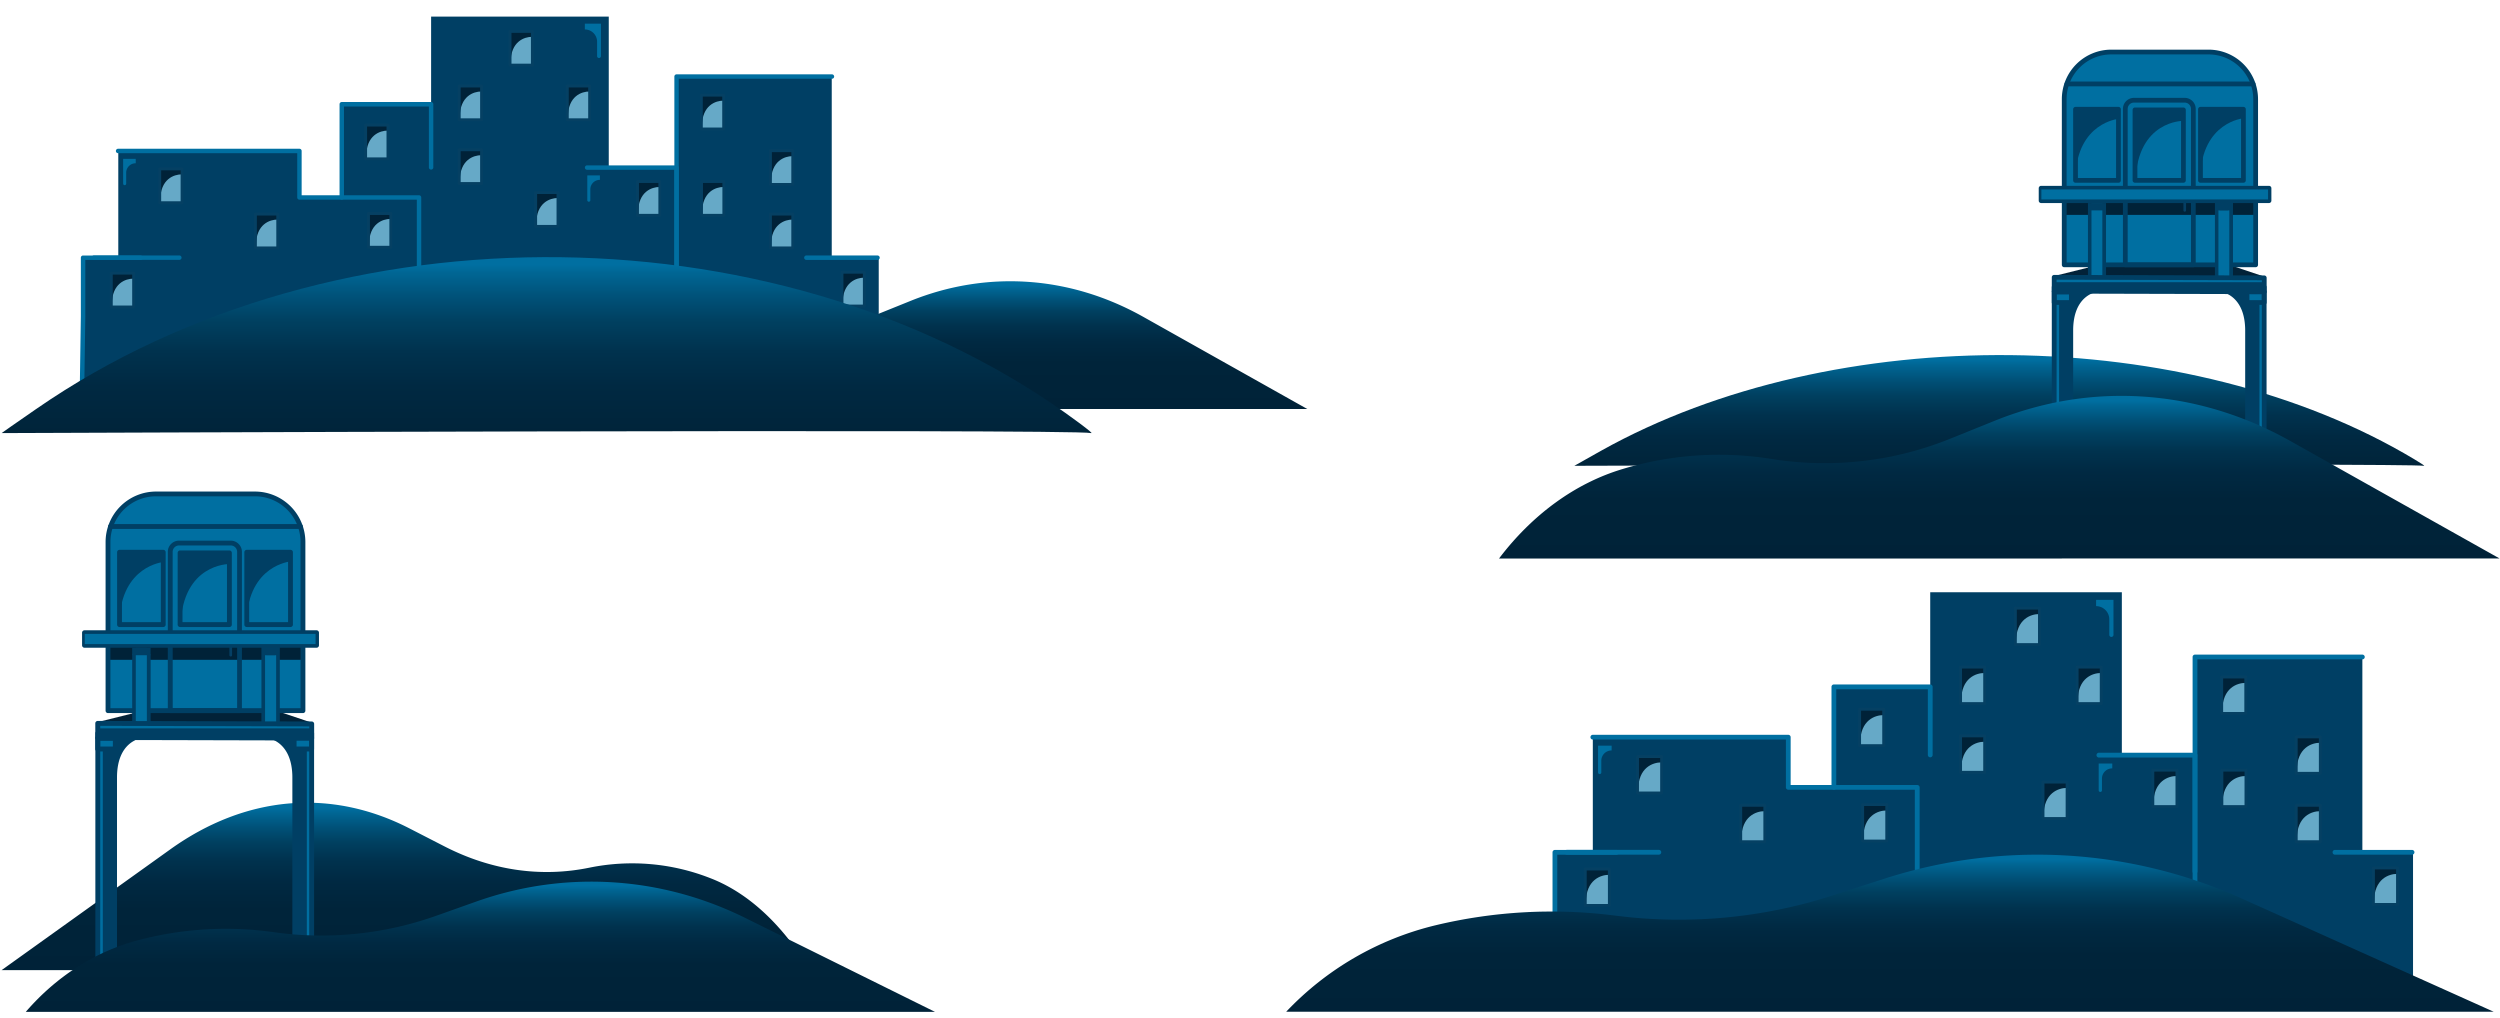<svg id="Layer_1" data-name="Layer 1" xmlns="http://www.w3.org/2000/svg" xmlns:xlink="http://www.w3.org/1999/xlink" width="1535" height="625"><defs><style>.cls-2{fill:#022238}.cls-3{fill:#b27f1b}.cls-4{fill:#006fa1}.cls-5{fill:#002238}.cls-6{fill:#003f64}.cls-7{fill:#053f64}.cls-10{fill:#66a9c7}.cls-11{fill:none;stroke:#054063;stroke-linecap:round;stroke-linejoin:round;stroke-width:1.76px}</style><linearGradient id="linear-gradient" x1="1227.56" y1="325.34" x2="1227.56" y2="220.94" gradientUnits="userSpaceOnUse"><stop offset="0" stop-color="#002238"/><stop offset=".38" stop-color="#00243a"/><stop offset=".55" stop-color="#002942"/><stop offset=".68" stop-color="#00324e"/><stop offset=".79" stop-color="#004060"/><stop offset=".88" stop-color="#005178"/><stop offset=".97" stop-color="#006694"/><stop offset="1" stop-color="#006fa1"/></linearGradient><linearGradient id="linear-gradient-2" x1="1227.56" y1="343.8" x2="1227.56" y2="246.18" xlink:href="#linear-gradient"/><linearGradient id="linear-gradient-3" x1="561.47" y1="251.81" x2="561.47" y2="175.15" xlink:href="#linear-gradient"/><linearGradient id="linear-gradient-4" x1="1160.42" y1="622.02" x2="1160.42" y2="527.78" xlink:href="#linear-gradient"/><linearGradient id="linear-gradient-5" x1="335.58" y1="328.44" x2="335.58" y2="162.52" xlink:href="#linear-gradient"/><linearGradient id="linear-gradient-6" x1="-3081.68" y1="596.54" x2="-3081.68" y2="496.06" gradientTransform="matrix(-.89 0 0 1 -2489.83 0)" xlink:href="#linear-gradient"/><linearGradient id="linear-gradient-7" x1="294.96" y1="621.99" x2="294.96" y2="543.86" xlink:href="#linear-gradient"/></defs><path d="M966.65 286c.6-.38 6.62-3.76 16.47-9.27 143.53-80.19 360.36-78.06 499.33 5.29 4.54 2.72 6.69 4.16 5.84 4-8.18-1.74-521.64-.02-521.64-.02z" fill="url(#linear-gradient)"/><path class="cls-2" d="M1313.49 156.43c-.09 0-52.42 13.11-52.42 13.11l129.65.46-39.59-13.31z"/><path class="cls-2" d="M1285.67 170.3v-4.45l-18.23 4.5 18.23-.05z"/><path class="cls-3" d="M1295.27 124.81h8.87v2.11h-8.87z"/><path class="cls-4" d="M1384.09 51.68c-4-10.59-14.32-18.88-26.31-18.88l-62.52-.42c-12 0-22.26 8.29-26.31 18.87z"/><path class="cls-3" d="M1268.13 124.81h14.54v2.11h-14.54zM1373 124.81h11.17v2.11H1373zM1347.41 124.81h13.21v2.11h-13.21z"/><path class="cls-4" d="M1268.13 162.27h116.48l.36-105.04-.88-5.07h-115.96v110.11z"/><path class="cls-4" d="M1351.8 67.82h24.86v42.16h-24.86z"/><path class="cls-3" transform="rotate(-2.89 1341.129 127.447)" d="M1341.32 124.81h.12v5.26h-.12z"/><path class="cls-3" d="M1341.45 130.06v.75-.75z"/><path class="cls-5" d="M1268.03 123.69h116.52v8.25h-116.52z"/><path class="cls-6" d="M1278.72 182c.59-.51 2.49-2.78 3.06-3.17l-19.81-.47v145l9.48-.1V204.22c0-12.22 3.55-19.01 7.27-22.22z"/><path class="cls-6" d="M1261.27 179.87h12.45v6.4a2.36 2.36 0 0 1-2.36 2.36h-10.09v-8.76z"/><path class="cls-4" d="M1261.97 180.74h9.05v5.1h-9.05zM1261.97 186.64h2.32v136.83h-2.32z"/><path class="cls-6" d="M1389.42 323.39V178.8l-20.54.39c4.56 3.09 11.86 11.08 11.86 24.57v119.63z"/><path class="cls-6" d="M1390.45 179.19v-7.32H1261.5v7.32h128.95z"/><path class="cls-4" d="M1389.55 185.74h-2.24v138.57l2.24-.28V185.74z"/><path class="cls-4" d="M1380.34 179.68h7.78a1.82 1.82 0 0 1 1.82 1.82v4.58h-9.6v-6.4z" transform="rotate(-180 1385.14 182.88)"/><path class="cls-6" d="M1377.41 72.65s-25.2 2.21-26.43 35.59v-41.1h26.43z"/><path class="cls-4" d="M1275.07 68.18h24.9v42.16h-24.9z"/><path class="cls-6" d="M1300.72 73s-25.2 2.21-26.43 35.59v-41.1h26.43z"/><path class="cls-4" d="M1311.51 67.94h28.61v42.54h-28.61z"/><path class="cls-6" d="M1340.35 74.22s-27.79-.18-29.14 36.63V68.14h29.14z"/><path class="cls-6" d="M1346.71 164.07h-41.77a1.46 1.46 0 0 1-1.46-1.46V66.87a6.78 6.78 0 0 1 6.77-6.78h31.15a6.78 6.78 0 0 1 6.77 6.78v95.74a1.46 1.46 0 0 1-1.46 1.46zm-40.31-2.92h38.85V66.87a3.86 3.86 0 0 0-3.85-3.87h-31.15a3.86 3.86 0 0 0-3.85 3.86z"/><path class="cls-6" d="M1385 164.07h-117.57a1.46 1.46 0 0 1-1.46-1.46V60.85a30.41 30.41 0 0 1 30.37-30.37h59.72a30.41 30.41 0 0 1 30.37 30.37v101.76a1.46 1.46 0 0 1-1.43 1.46zm-116.08-2.92h114.58V60.85a27.47 27.47 0 0 0-27.44-27.44h-59.72a27.47 27.47 0 0 0-27.45 27.44z"/><path class="cls-6" d="M1340.62 112.2h-29.73a1.46 1.46 0 0 1-1.47-1.46V67.47a1.47 1.47 0 0 1 1.47-1.46h29.73a1.46 1.46 0 0 1 1.46 1.46v43.27a1.46 1.46 0 0 1-1.46 1.46zm-28.27-2.92h26.81V68.94h-26.81zM1300.73 112.2h-26.36a1.46 1.46 0 0 1-1.46-1.46V67.09a1.46 1.46 0 0 1 1.46-1.46h26.36a1.46 1.46 0 0 1 1.47 1.46v43.65a1.46 1.46 0 0 1-1.47 1.46zm-24.9-2.92h23.44V68.55h-23.44zM1377.46 112.2h-26.36a1.46 1.46 0 0 1-1.47-1.46V67.09a1.46 1.46 0 0 1 1.47-1.46h26.36a1.46 1.46 0 0 1 1.46 1.46v43.65a1.46 1.46 0 0 1-1.46 1.46zm-24.9-2.92H1376V68.55h-23.44zM1383.44 53H1269a1.47 1.47 0 0 1 0-2.93h114.49a1.47 1.47 0 0 1 0 2.93z"/><rect class="cls-7" x="1340.62" y="118" width="1.61" height="11.96" rx=".74"/><path class="cls-6" d="M1291.64 179.84h-8.17a1.46 1.46 0 0 1-1.47-1.46v-49.14a1.46 1.46 0 0 1 1.47-1.46h8.17a1.46 1.46 0 0 1 1.46 1.46v49.14a1.46 1.46 0 0 1-1.46 1.46zm-6.71-2.92h5.25V130.7h-5.25z"/><path class="cls-6" d="M1271.45 324.75h-10.19a1.46 1.46 0 0 1-1.46-1.46v-147a1.47 1.47 0 0 1 1.46-1.46h8.36a1.46 1.46 0 0 1 1.46 1.46v.26l16-.14a1.46 1.46 0 0 1 .18 2.91c-.58.08-14.34 2.22-14.34 23.61v120.36a1.46 1.46 0 0 1-1.47 1.46zm-8.72-2.92h7.27V202.91c0-13.6 5.35-20.29 10-23.54l-10.38.09a1.44 1.44 0 0 1-1-.42 1.46 1.46 0 0 1-.43-1v-.26h-5.43z"/><path class="cls-6" d="M1271.82 187.2h-10.56a1.47 1.47 0 0 1-1.46-1.46v-6.6a1.46 1.46 0 0 1 1.46-1.46h10.56a1.46 1.46 0 0 1 1.46 1.46v6.6a1.47 1.47 0 0 1-1.46 1.46zm-9.09-2.93h7.62v-3.67h-7.62zM1369.59 179.84h-8.17a1.46 1.46 0 0 1-1.46-1.46v-61.24a1.46 1.46 0 0 1 1.46-1.46h8.17a1.46 1.46 0 0 1 1.46 1.46v61.24a1.46 1.46 0 0 1-1.46 1.46zm-6.71-2.92h5.25v-58.31h-5.25z"/><path class="cls-6" d="M1390.22 324.75H1380a1.46 1.46 0 0 1-1.46-1.46V202.91c0-21.51-14.2-23.59-14.34-23.61a1.45 1.45 0 0 1-1.27-1.55 1.46 1.46 0 0 1 1.46-1.36l16 .14v-.26a1.46 1.46 0 0 1 1.46-1.46h8.36a1.47 1.47 0 0 1 1.46 1.46v147a1.46 1.46 0 0 1-1.45 1.48zm-8.72-2.92h7.25V177.74h-5.43v.26a1.46 1.46 0 0 1-.43 1 1.51 1.51 0 0 1-1 .42l-10.38-.09c4.68 3.25 10 9.94 10 23.54z"/><path class="cls-6" d="M1390.22 187.2h-10.56a1.47 1.47 0 0 1-1.46-1.46v-6.6a1.46 1.46 0 0 1 1.46-1.46h10.56a1.46 1.46 0 0 1 1.46 1.46v6.6a1.47 1.47 0 0 1-1.46 1.46zm-9.09-2.93h7.62v-3.67h-7.62zM1393.17 124.67h-139.93a1.47 1.47 0 0 1-1.46-1.46v-7.64a1.46 1.46 0 0 1 1.46-1.46h139.93a1.46 1.46 0 0 1 1.46 1.46v7.64a1.46 1.46 0 0 1-1.46 1.46zm-138.46-2.93h137V117h-137z"/><path class="cls-4" d="M1261.04 170.37h129.88v2.9h-129.88zM1253.41 116.32h139.17v6.14h-139.17zM1284.17 124.81h6.67v45.56h-6.67z"/><path class="cls-6" d="M1282 124.67h11.09v4.52H1282zM1361.25 123.69h7.97v5.49h-7.97z"/><path class="cls-4" d="M1362.12 129.18h6.67v41.18h-6.67z"/><path class="cls-6" d="M1390.26 180.6l-129-.34a1.46 1.46 0 0 1-1.46-1.46v-8.53a1.47 1.47 0 0 1 1.46-1.47l129 .34a1.48 1.48 0 0 1 1.46 1.47v8.53a1.47 1.47 0 0 1-1.47 1.46zm-127.53-3.26l126.07.33v-5.6l-126.07-.34z"/><path d="M920.39 342.94c20.48-27 46.73-46.19 75.72-54.91a204.36 204.36 0 0 1 91.74-6.21 205.82 205.82 0 0 0 110.29-12.73l26.52-10.7c59.75-24.12 124.58-19.65 181.83 12.51l128.24 72z" fill="url(#linear-gradient-2)"/><path d="M320.25 251.14C336.33 230 357 214.86 379.71 208a160.57 160.57 0 0 1 72-4.87 161.63 161.63 0 0 0 86.61-10l20.83-8.41C606.11 165.8 657 169.3 702 194.56l100.7 56.58z" fill="url(#linear-gradient-3)"/><path class="cls-6" d="M1450.49 523.32V403.39h-102.77v59.4h-44.91v-99.15h-117.65v58.09h-59.17v61.7h-28.03v-30.8H977.99v70.69H954v87.32h527.6v-87.32h-31.11z"/><path class="cls-4" d="M954 610.64a1.46 1.46 0 0 1-1.44-1.48l.69-47.07v-38.77a1.47 1.47 0 0 1 1.46-1.46h37.92a1.47 1.47 0 0 1 0 2.93h-36.47v37.32l-.7 47.09a1.46 1.46 0 0 1-1.46 1.44zM1177.16 610.64a1.46 1.46 0 0 1-1.46-1.46V484.89H1098a1.46 1.46 0 0 1-1.46-1.46v-29.34H978a1.46 1.46 0 0 1 0-2.92h120a1.46 1.46 0 0 1 1.46 1.46V482h77.74a1.46 1.46 0 0 1 1.46 1.46v125.72a1.46 1.46 0 0 1-1.5 1.46zM1347.72 581.23a1.47 1.47 0 0 1-1.46-1.47V403.39a1.46 1.46 0 0 1 1.46-1.46h102.77a1.46 1.46 0 1 1 0 2.92h-101.3v174.91a1.47 1.47 0 0 1-1.47 1.47z"/><path class="cls-10" d="M1237.44 373.43h14.78v22.36h-14.78z"/><path class="cls-5" d="M1237.83 384v10.1c0-14.16 9.28-17.06 14.13-17.06l.1-3.18h-14.23z"/><path class="cls-11" transform="rotate(-180 1244.83 384.605)" d="M1237.44 373.43h14.78v22.36h-14.78z"/><path class="cls-10" d="M1203.79 409.62h14.78v22.36h-14.78z"/><path class="cls-5" d="M1204.18 420.24v10.05c0-14.16 9.29-17.06 14.13-17.06l.11-3.18h-14.24z"/><path class="cls-11" transform="rotate(-180 1211.185 420.8)" d="M1203.79 409.62h14.78v22.36h-14.78z"/><path class="cls-10" d="M1275.36 409.62h14.78v22.36h-14.78z"/><path class="cls-5" d="M1275.75 420.24v10.05c0-14.16 9.29-17.06 14.13-17.06l.1-3.18h-14.23z"/><path class="cls-11" transform="rotate(-180 1282.75 420.8)" d="M1275.36 409.62h14.78v22.36h-14.78z"/><path class="cls-10" d="M1203.79 451.83h14.78v22.36h-14.78z"/><path class="cls-5" d="M1204.18 462.45v10.05c0-14.16 9.29-17.06 14.13-17.06l.11-3.18h-14.24z"/><path class="cls-11" transform="rotate(-180 1211.185 463.01)" d="M1203.79 451.83h14.78v22.36h-14.78z"/><path class="cls-10" d="M1254.41 480.19h14.78v22.36h-14.78z"/><path class="cls-5" d="M1254.79 490.81v10.05c0-14.15 9.29-17.06 14.14-17.06l.1-3.17h-14.24z"/><path class="cls-11" transform="rotate(-180 1261.8 491.375)" d="M1254.41 480.19h14.78v22.36h-14.78z"/><path class="cls-10" d="M1321.85 472.87h14.78v22.36h-14.78z"/><path class="cls-5" d="M1322.24 483.49v10.05c0-14.15 9.29-17.06 14.13-17.06l.1-3.17h-14.23z"/><path class="cls-11" transform="rotate(-180 1329.24 484.05)" d="M1321.85 472.87h14.78v22.36h-14.78z"/><path class="cls-10" d="M1141.8 435.48h14.78v22.36h-14.78z"/><path class="cls-5" d="M1142.18 446.09v10.06c0-14.16 9.29-17.06 14.13-17.06l.11-3.18h-14.24z"/><path class="cls-11" transform="rotate(-180 1149.19 446.655)" d="M1141.8 435.48h14.78v22.36h-14.78z"/><path class="cls-10" d="M1143.68 494.03h14.78v22.36h-14.78z"/><path class="cls-5" d="M1144.07 504.64v10.06c0-14.16 9.28-17.06 14.13-17.06l.1-3.18h-14.23z"/><path class="cls-11" transform="rotate(-180 1151.07 505.205)" d="M1143.68 494.03h14.78v22.36h-14.78z"/><path class="cls-10" d="M1005.44 464.52h14.78v22.36h-14.78z"/><path class="cls-5" d="M1005.83 475.13v10.05c0-14.15 9.28-17.06 14.13-17.06l.1-3.17h-14.23z"/><path class="cls-11" transform="rotate(-180 1012.83 475.695)" d="M1005.44 464.52h14.78v22.36h-14.78z"/><path class="cls-10" d="M1068.81 494.46h14.78v22.36h-14.78z"/><path class="cls-5" d="M1069.2 505.08v10.05c0-14.15 9.29-17.06 14.13-17.06l.1-3.17h-14.23z"/><path class="cls-11" transform="rotate(-180 1076.2 505.64)" d="M1068.81 494.46h14.78v22.36h-14.78z"/><path class="cls-10" d="M973.36 533.59h14.78v22.36h-14.78z"/><path class="cls-5" d="M973.75 544.2v10c0-14.15 9.29-17.06 14.13-17.06L988 534h-14.25z"/><path class="cls-11" transform="rotate(-180 980.75 544.765)" d="M973.36 533.59h14.78v22.36h-14.78z"/><path class="cls-10" d="M1364.13 415.7h14.78v22.36h-14.78z"/><path class="cls-5" d="M1364.51 426.31v10.06c0-14.16 9.29-17.06 14.13-17.06l.11-3.18h-14.24z"/><path class="cls-11" transform="rotate(-180 1371.515 426.875)" d="M1364.13 415.7h14.78v22.36h-14.78z"/><path class="cls-10" d="M1409.89 452.46h14.78v22.36h-14.78z"/><path class="cls-5" d="M1410.28 463.07v10.06c0-14.16 9.28-17.06 14.13-17.06l.1-3.18h-14.23z"/><path class="cls-11" transform="rotate(-180 1417.28 463.635)" d="M1409.89 452.46h14.78v22.36h-14.78z"/><path class="cls-10" d="M1409.89 494.46h14.78v22.36h-14.78z"/><path class="cls-5" d="M1410.28 505.08v10.05c0-14.15 9.28-17.06 14.13-17.06l.1-3.17h-14.23z"/><path class="cls-11" transform="rotate(-180 1417.28 505.64)" d="M1409.89 494.46h14.78v22.36h-14.78z"/><path class="cls-10" d="M1457.28 532.96h14.78v22.36h-14.78z"/><path class="cls-5" d="M1457.67 543.57v10.06c0-14.16 9.29-17.06 14.13-17.06l.1-3.18h-14.23z"/><path class="cls-11" transform="rotate(-180 1464.67 544.135)" d="M1457.28 532.96h14.78v22.36h-14.78z"/><path class="cls-10" d="M1364.24 472.87h14.78v22.36h-14.78z"/><path class="cls-5" d="M1364.63 483.49v10.05c0-14.15 9.29-17.06 14.13-17.06l.1-3.17h-14.23z"/><path class="cls-11" transform="rotate(-180 1371.63 484.05)" d="M1364.24 472.87h14.78v22.36h-14.78z"/><path class="cls-4" d="M1126 484.89a1.46 1.46 0 0 1-1.46-1.46v-61.7a1.46 1.46 0 0 1 1.46-1.47h59.17a1.47 1.47 0 0 1 1.46 1.47v41.91a1.47 1.47 0 0 1-2.93 0v-40.45h-56.24v60.24a1.46 1.46 0 0 1-1.46 1.46zM1347.72 536.58a1.46 1.46 0 0 1-1.46-1.46v-70h-57.66a1.47 1.47 0 0 1 0-2.93h59.12a1.47 1.47 0 0 1 1.47 1.47v71.48a1.46 1.46 0 0 1-1.47 1.44zM1018.54 524.75H962a1.46 1.46 0 0 1 0-2.92h56.54a1.46 1.46 0 1 1 0 2.92zM1481 524.77h-47.34a1.46 1.46 0 0 1 0-2.92H1481a1.46 1.46 0 1 1 0 2.92zM1287 368.33h10.68v21.46a1.29 1.29 0 0 1-1.29 1.29 1.29 1.29 0 0 1-1.29-1.29v-9.52a8.1 8.1 0 0 0-8.1-8.1z"/><path class="cls-4" d="M1296.94 468.82h-8.34v16.44a1 1 0 0 0 1 1 1 1 0 0 0 1-1V478a6.27 6.27 0 0 1 6.33-6.21zM989.55 457.86h-8.35v16.43a1 1 0 0 0 1 1 1 1 0 0 0 1-1V467a6.27 6.27 0 0 1 6.33-6.21z"/><path class="cls-6" d="M510.69 158.23V47.04h-95.27v55.07h-41.64V10.19H264.7v53.85h-54.86v57.21h-25.98V92.69H72.63v65.54H50.39v80.96h489.15v-80.96h-28.85z"/><path class="cls-4" d="M50.39 239.19a1.36 1.36 0 0 1-1.39-1.38l.64-43.64v-35.94a1.35 1.35 0 0 1 1.36-1.35h35.18a1.36 1.36 0 1 1 0 2.71H52.39v34.6l-.65 43.66a1.36 1.36 0 0 1-1.35 1.34zM257.28 239.19a1.35 1.35 0 0 1-1.35-1.36V122.6h-72.07a1.36 1.36 0 0 1-1.36-1.35v-27.2H72.63a1.36 1.36 0 1 1 0-2.71h111.23a1.34 1.34 0 0 1 1.35 1.35v27.2h72.07a1.36 1.36 0 0 1 1.36 1.36v116.58a1.36 1.36 0 0 1-1.36 1.36zM415.42 211.92a1.36 1.36 0 0 1-1.36-1.36V47a1.35 1.35 0 0 1 1.36-1.35h95.27a1.36 1.36 0 1 1 0 2.71h-93.92v162.2a1.36 1.36 0 0 1-1.35 1.36z"/><path class="cls-10" d="M313.17 19.26h13.7v20.73h-13.7z"/><path class="cls-5" d="M313.53 29.11v9.32c0-13.13 8.61-15.82 13.1-15.82l.09-2.94h-13.19z"/><path class="cls-11" transform="rotate(-180 320.02 29.625)" d="M313.17 19.26h13.7v20.73h-13.7z"/><path class="cls-10" d="M281.98 52.82h13.7v20.73h-13.7z"/><path class="cls-5" d="M282.33 62.66V72c0-13.12 8.62-15.82 13.1-15.82l.1-2.94h-13.2z"/><path class="cls-11" transform="rotate(-180 288.825 63.18)" d="M281.98 52.82h13.7v20.73h-13.7z"/><path class="cls-10" d="M348.33 52.82h13.7v20.73h-13.7z"/><path class="cls-5" d="M348.69 62.66V72c0-13.12 8.61-15.82 13.1-15.82l.09-2.94h-13.19z"/><path class="cls-11" transform="rotate(-180 355.18 63.18)" d="M348.33 52.82h13.7v20.73h-13.7z"/><path class="cls-10" d="M281.98 91.95h13.7v20.73h-13.7z"/><path class="cls-5" d="M282.33 101.79v9.32c0-13.12 8.62-15.81 13.1-15.81l.1-3h-13.2z"/><path class="cls-11" transform="rotate(-180 288.825 102.315)" d="M281.98 91.95h13.7v20.73h-13.7z"/><path class="cls-10" d="M328.9 118.25h13.7v20.73h-13.7z"/><path class="cls-5" d="M329.26 128.09v9.32c0-13.12 8.61-15.82 13.1-15.82l.1-2.94h-13.2z"/><path class="cls-11" transform="rotate(-180 335.75 128.61)" d="M328.9 118.25h13.7v20.73h-13.7z"/><path class="cls-10" d="M391.43 111.46h13.7v20.73h-13.7z"/><path class="cls-5" d="M391.79 121.3v9.32c0-13.12 8.61-15.81 13.1-15.81l.09-3h-13.19z"/><path class="cls-11" transform="rotate(-180 398.28 121.825)" d="M391.43 111.46h13.7v20.73h-13.7z"/><path class="cls-10" d="M224.5 76.79h13.7v20.73h-13.7z"/><path class="cls-5" d="M224.86 86.63V96c0-13.12 8.61-15.81 13.1-15.81l.09-3h-13.19z"/><path class="cls-11" transform="rotate(-180 231.35 87.155)" d="M224.5 76.79h13.7v20.73h-13.7z"/><path class="cls-10" d="M226.24 131.07h13.7v20.73h-13.7z"/><path class="cls-5" d="M226.6 140.91v9.32c0-13.12 8.61-15.81 13.1-15.81l.1-2.95h-13.2z"/><path class="cls-11" transform="rotate(-180 233.095 141.435)" d="M226.24 131.07h13.7v20.73h-13.7z"/><path class="cls-10" d="M98.08 103.71h13.7v20.73h-13.7z"/><path class="cls-5" d="M98.43 113.55v9.32c0-13.12 8.62-15.81 13.11-15.81l.09-3h-13.2z"/><path class="cls-11" transform="rotate(-180 104.93 114.075)" d="M98.08 103.71h13.7v20.73h-13.7z"/><path class="cls-10" d="M156.83 131.48h13.7v20.73h-13.7z"/><path class="cls-5" d="M157.19 141.32v9.32c0-13.13 8.61-15.82 13.1-15.82l.1-2.94h-13.2z"/><path class="cls-11" transform="rotate(-180 163.68 141.84)" d="M156.83 131.48h13.7v20.73h-13.7z"/><path class="cls-10" d="M68.34 167.75h13.7v20.73h-13.7z"/><path class="cls-5" d="M68.7 177.59v9.32c0-13.13 8.61-15.82 13.1-15.82l.09-2.94H68.7z"/><path class="cls-11" transform="rotate(-180 75.19 178.11)" d="M68.34 167.75h13.7v20.73h-13.7z"/><path class="cls-10" d="M430.62 58.45h13.7v20.73h-13.7z"/><path class="cls-5" d="M431 68.29v9.32c0-13.12 8.61-15.81 13.1-15.81l.1-2.95H431z"/><path class="cls-11" transform="rotate(-180 437.475 68.815)" d="M430.62 58.45h13.7v20.73h-13.7z"/><path class="cls-10" d="M473.05 92.53h13.7v20.73h-13.7z"/><path class="cls-5" d="M473.41 102.37v9.32c0-13.12 8.61-15.81 13.1-15.81l.1-2.95h-13.2z"/><path class="cls-11" transform="rotate(-180 479.9 102.895)" d="M473.05 92.53h13.7v20.73h-13.7z"/><path class="cls-10" d="M473.05 131.48h13.7v20.73h-13.7z"/><path class="cls-5" d="M473.41 141.32v9.32c0-13.13 8.61-15.82 13.1-15.82l.1-2.94h-13.2z"/><path class="cls-11" transform="rotate(-180 479.9 141.84)" d="M473.05 131.48h13.7v20.73h-13.7z"/><path class="cls-10" d="M516.99 167.17h13.7v20.73h-13.7z"/><path class="cls-5" d="M517.35 177v9.32c0-13.13 8.61-15.82 13.1-15.82l.09-2.94h-13.19z"/><path class="cls-11" transform="rotate(-180 523.84 177.53)" d="M516.99 167.17h13.7v20.73h-13.7z"/><path class="cls-10" d="M430.73 111.46h13.7v20.73h-13.7z"/><path class="cls-5" d="M431.09 121.3v9.32c0-13.12 8.61-15.81 13.1-15.81l.09-3h-13.19z"/><path class="cls-11" transform="rotate(-180 437.58 121.825)" d="M430.73 111.46h13.7v20.73h-13.7z"/><path class="cls-4" d="M209.84 122.6a1.35 1.35 0 0 1-1.35-1.35V64a1.35 1.35 0 0 1 1.35-1.36h54.86a1.35 1.35 0 0 1 1.35 1.36v38.9a1.36 1.36 0 0 1-2.71 0V65.4H211.2v55.85a1.36 1.36 0 0 1-1.36 1.35zM415.42 170.53a1.36 1.36 0 0 1-1.36-1.36v-64.92H360.6a1.36 1.36 0 1 1 0-2.71h54.82a1.36 1.36 0 0 1 1.35 1.36v66.27a1.36 1.36 0 0 1-1.35 1.36zM110.23 159.56H57.81a1.36 1.36 0 1 1 0-2.71h52.42a1.36 1.36 0 0 1 0 2.71zM538.94 159.58H495a1.36 1.36 0 0 1 0-2.71h43.9a1.36 1.36 0 0 1 0 2.71zM359.1 14.53h9.9v19.9a1.19 1.19 0 0 1-1.19 1.2 1.2 1.2 0 0 1-1.2-1.2v-8.82a7.52 7.52 0 0 0-7.51-7.52z"/><path class="cls-4" d="M368.34 107.71h-7.74v15.23a.93.93 0 0 0 .93.92.93.93 0 0 0 .94-.92v-6.75a5.82 5.82 0 0 1 5.87-5.76zM83.34 97.54h-7.73v15.24a.92.92 0 0 0 .93.91.93.93 0 0 0 .94-.91V106a5.8 5.8 0 0 1 5.86-5.75z"/><path d="M789.74 621.19a186.38 186.38 0 0 1 91.38-53 306.22 306.22 0 0 1 110.7-6 306 306 0 0 0 133.09-12.29l32-10.33a306.1 306.1 0 0 1 219.43 12.07l154.75 69.55z" fill="url(#linear-gradient-4)"/><path d="M1 265.92c.77-.6 8.49-6 21.11-14.72 184.08-127.45 462.16-124.06 640.39 8.4 5.81 4.33 8.57 6.61 7.48 6.32-10.51-2.73-668.98 0-668.98 0z" fill="url(#linear-gradient-5)"/><path d="M497.16 595.65c-16.54-27.75-37.75-47.54-61.16-56.51a131.05 131.05 0 0 0-74.09-6.39c-29.94 6.13-60.37 1.66-89.08-13.11l-21.42-11c-48.26-24.82-100.63-20.23-146.86 12.87L1 595.65z" fill="url(#linear-gradient-6)"/><path class="cls-2" d="M113.23 430.06c-.1 0-53.38 13.35-53.38 13.35l132 .46-40.31-13.55z"/><path class="cls-2" d="M84.89 444.18v-4.54l-18.56 4.59 18.56-.05z"/><path class="cls-3" d="M94.67 397.85h9.04V400h-9.04z"/><path class="cls-4" d="M185.11 323.39c-4.12-10.79-14.57-19.23-26.79-19.23l-63.66-.43c-12.22 0-22.66 8.44-26.79 19.23z"/><path class="cls-3" d="M67.04 397.85h14.81V400H67.04zM173.82 397.85h11.37V400h-11.37zM147.77 397.85h13.46V400h-13.46z"/><path class="cls-4" d="M67.04 436h118.6l.36-106.96-.89-5.16H67.04V436z"/><path class="cls-4" d="M152.23 339.83h25.32v42.93h-25.32z"/><path class="cls-3" transform="rotate(-2.89 141.628 400.45)" d="M141.56 397.85h.12v5.36h-.12z"/><path class="cls-3" d="M141.69 403.2v.76-.76z"/><path class="cls-5" d="M66.93 396.72h118.65v8.4H66.93z"/><path class="cls-6" d="M77.82 456.11c.6-.51 2.53-2.83 3.12-3.23l-20.18-.48v147.66l9.65-.1V478.72c0-12.41 3.66-19.36 7.41-22.61z"/><path class="cls-6" d="M60 453.92h12.72v6.52a2.4 2.4 0 0 1-2.4 2.4H60v-8.92z"/><path class="cls-4" d="M60.76 454.8h9.22v5.2h-9.22zM60.76 460.82h2.36v139.34h-2.36z"/><path class="cls-6" d="M190.54 600.06V452.83l-20.91.39c4.64 3.15 12.07 11.29 12.07 25v121.84z"/><path class="cls-6" d="M191.59 453.22v-7.45H60.28v7.45h131.31z"/><path class="cls-4" d="M190.67 459.89h-2.28V601l2.28-.28V459.89z"/><path class="cls-4" d="M181.29 453.73h8.44a1.33 1.33 0 0 1 1.33 1.33v5.18h-9.78v-6.52l.01.01z" transform="rotate(-180 186.185 456.985)"/><path class="cls-6" d="M178.31 344.74S152.65 347 151.4 381v-41.87h26.91z"/><path class="cls-4" d="M74.11 340.19h25.36v42.93H74.11z"/><path class="cls-6" d="M100.22 345.11s-25.66 2.25-26.91 36.24v-41.86h26.91z"/><path class="cls-4" d="M111.21 339.95h29.14v43.32h-29.14z"/><path class="cls-6" d="M140.57 346.34s-28.29-.18-29.67 37.3v-43.49h29.67z"/><path class="cls-6" d="M147.05 437.84h-42.53a1.49 1.49 0 0 1-1.49-1.49v-97.5a6.91 6.91 0 0 1 6.9-6.9h31.71a6.91 6.91 0 0 1 6.9 6.9v97.5a1.49 1.49 0 0 1-1.49 1.49zm-41-3h39.55v-96a3.93 3.93 0 0 0-3.92-3.92h-31.75a3.92 3.92 0 0 0-3.92 3.92z"/><path class="cls-6" d="M186 437.84H66.32a1.49 1.49 0 0 1-1.49-1.49V332.73a31 31 0 0 1 30.92-30.92h60.82a31 31 0 0 1 30.93 30.92v103.62a1.49 1.49 0 0 1-1.5 1.49zm-118.2-3h116.72V332.73a28 28 0 0 0-28-28H95.75a28 28 0 0 0-27.94 28z"/><path class="cls-6" d="M140.85 385h-30.28a1.49 1.49 0 0 1-1.49-1.49v-44.04a1.49 1.49 0 0 1 1.49-1.49h30.28a1.49 1.49 0 0 1 1.49 1.49v44.06a1.49 1.49 0 0 1-1.49 1.47zm-28.79-3h27.3v-41h-27.3zM100.23 385H73.39a1.49 1.49 0 0 1-1.49-1.49v-44.43a1.49 1.49 0 0 1 1.49-1.49h26.84a1.49 1.49 0 0 1 1.49 1.49v44.45a1.49 1.49 0 0 1-1.49 1.47zm-25.35-3h23.86v-41.43H74.88zM178.36 385h-26.84a1.49 1.49 0 0 1-1.49-1.49v-44.43a1.49 1.49 0 0 1 1.49-1.49h26.84a1.49 1.49 0 0 1 1.49 1.49v44.45a1.49 1.49 0 0 1-1.49 1.47zM153 382h23.87v-41.43H153zM184.45 324.77H67.87a1.49 1.49 0 1 1 0-3h116.58a1.49 1.49 0 0 1 0 3z"/><rect class="cls-7" x="140.85" y="390.92" width="1.64" height="12.18" rx=".76"/><path class="cls-6" d="M91 453.89h-8.35a1.49 1.49 0 0 1-1.49-1.49v-50a1.49 1.49 0 0 1 1.49-1.49H91a1.49 1.49 0 0 1 1.49 1.49v50a1.49 1.49 0 0 1-1.49 1.49zm-6.83-3h5.34v-47.04h-5.37z"/><path class="cls-6" d="M70.41 601.45H60a1.49 1.49 0 0 1-1.45-1.45V450.26a1.49 1.49 0 0 1 1.45-1.49h8.51a1.49 1.49 0 0 1 1.49 1.49v.26l16.26-.14a1.49 1.49 0 0 1 .19 3c-.59.09-14.61 2.26-14.61 24V600a1.49 1.49 0 0 1-1.43 1.45zm-8.88-3h7.39V477.38c0-13.85 5.44-20.65 10.21-24l-10.57.09a1.5 1.5 0 0 1-1.5-1.49v-.27h-5.53z"/><path class="cls-6" d="M70.79 461.38H60a1.49 1.49 0 0 1-1.49-1.49v-6.71a1.49 1.49 0 0 1 1.49-1.49h10.79a1.49 1.49 0 0 1 1.49 1.49v6.71a1.49 1.49 0 0 1-1.49 1.49zm-9.26-3h7.77v-3.75h-7.77zM170.35 453.89H162a1.49 1.49 0 0 1-1.49-1.49v-62.35a1.49 1.49 0 0 1 1.49-1.49h8.32a1.49 1.49 0 0 1 1.49 1.49v62.35a1.49 1.49 0 0 1-1.46 1.49zm-6.83-3h5.34v-59.35h-5.34z"/><path class="cls-6" d="M191.35 601.45H181a1.49 1.49 0 0 1-1.49-1.49V477.38c0-21.9-14.45-24-14.6-24a1.49 1.49 0 0 1 .19-3l16.26.14v-.26a1.49 1.49 0 0 1 1.49-1.49h8.51a1.49 1.49 0 0 1 1.49 1.49V600a1.49 1.49 0 0 1-1.5 1.45zm-8.88-3h7.39v-146.7h-5.53v.25a1.48 1.48 0 0 1-.44 1.05 1.52 1.52 0 0 1-1.06.44l-10.56-.09c4.76 3.31 10.2 10.11 10.2 24z"/><path class="cls-6" d="M191.35 461.38h-10.74a1.48 1.48 0 0 1-1.49-1.49v-6.71a1.48 1.48 0 0 1 1.49-1.49h10.74a1.49 1.49 0 0 1 1.49 1.49v6.71a1.49 1.49 0 0 1-1.49 1.49zm-9.26-3h7.77v-3.75h-7.77zM194.36 397.71H51.88a1.49 1.49 0 0 1-1.49-1.49v-7.77a1.49 1.49 0 0 1 1.49-1.45h142.48a1.49 1.49 0 0 1 1.49 1.49v7.77a1.49 1.49 0 0 1-1.49 1.45zm-141-3h139.51v-4.79H53.36z"/><path class="cls-4" d="M59.81 444.25h132.26v2.96H59.81zM52.04 389.21h141.72v6.25H52.04zM83.37 397.85h6.8v46.4h-6.8z"/><path class="cls-6" d="M81.16 397.71h11.3v4.6h-11.3zM161.85 396.72h8.12v5.59h-8.12z"/><path class="cls-4" d="M162.75 402.31h6.8v41.94h-6.8z"/><path class="cls-6" d="M191.4 454.66L60 454.32a1.49 1.49 0 0 1-1.49-1.49v-8.69a1.5 1.5 0 0 1 1.49-1.49l131.4.35a1.49 1.49 0 0 1 1.49 1.49v8.69a1.49 1.49 0 0 1-1.49 1.48zm-129.87-3.32l128.38.34V446l-128.38-.33z"/><path d="M15.82 621.3c18.61-21.58 42.47-37 68.81-43.95a210 210 0 0 1 83.36-5 210.26 210.26 0 0 0 100.22-10.19l24.1-8.56c54.3-19.3 113.22-15.73 165.25 10l116.55 57.7z" fill="url(#linear-gradient-7)"/></svg>